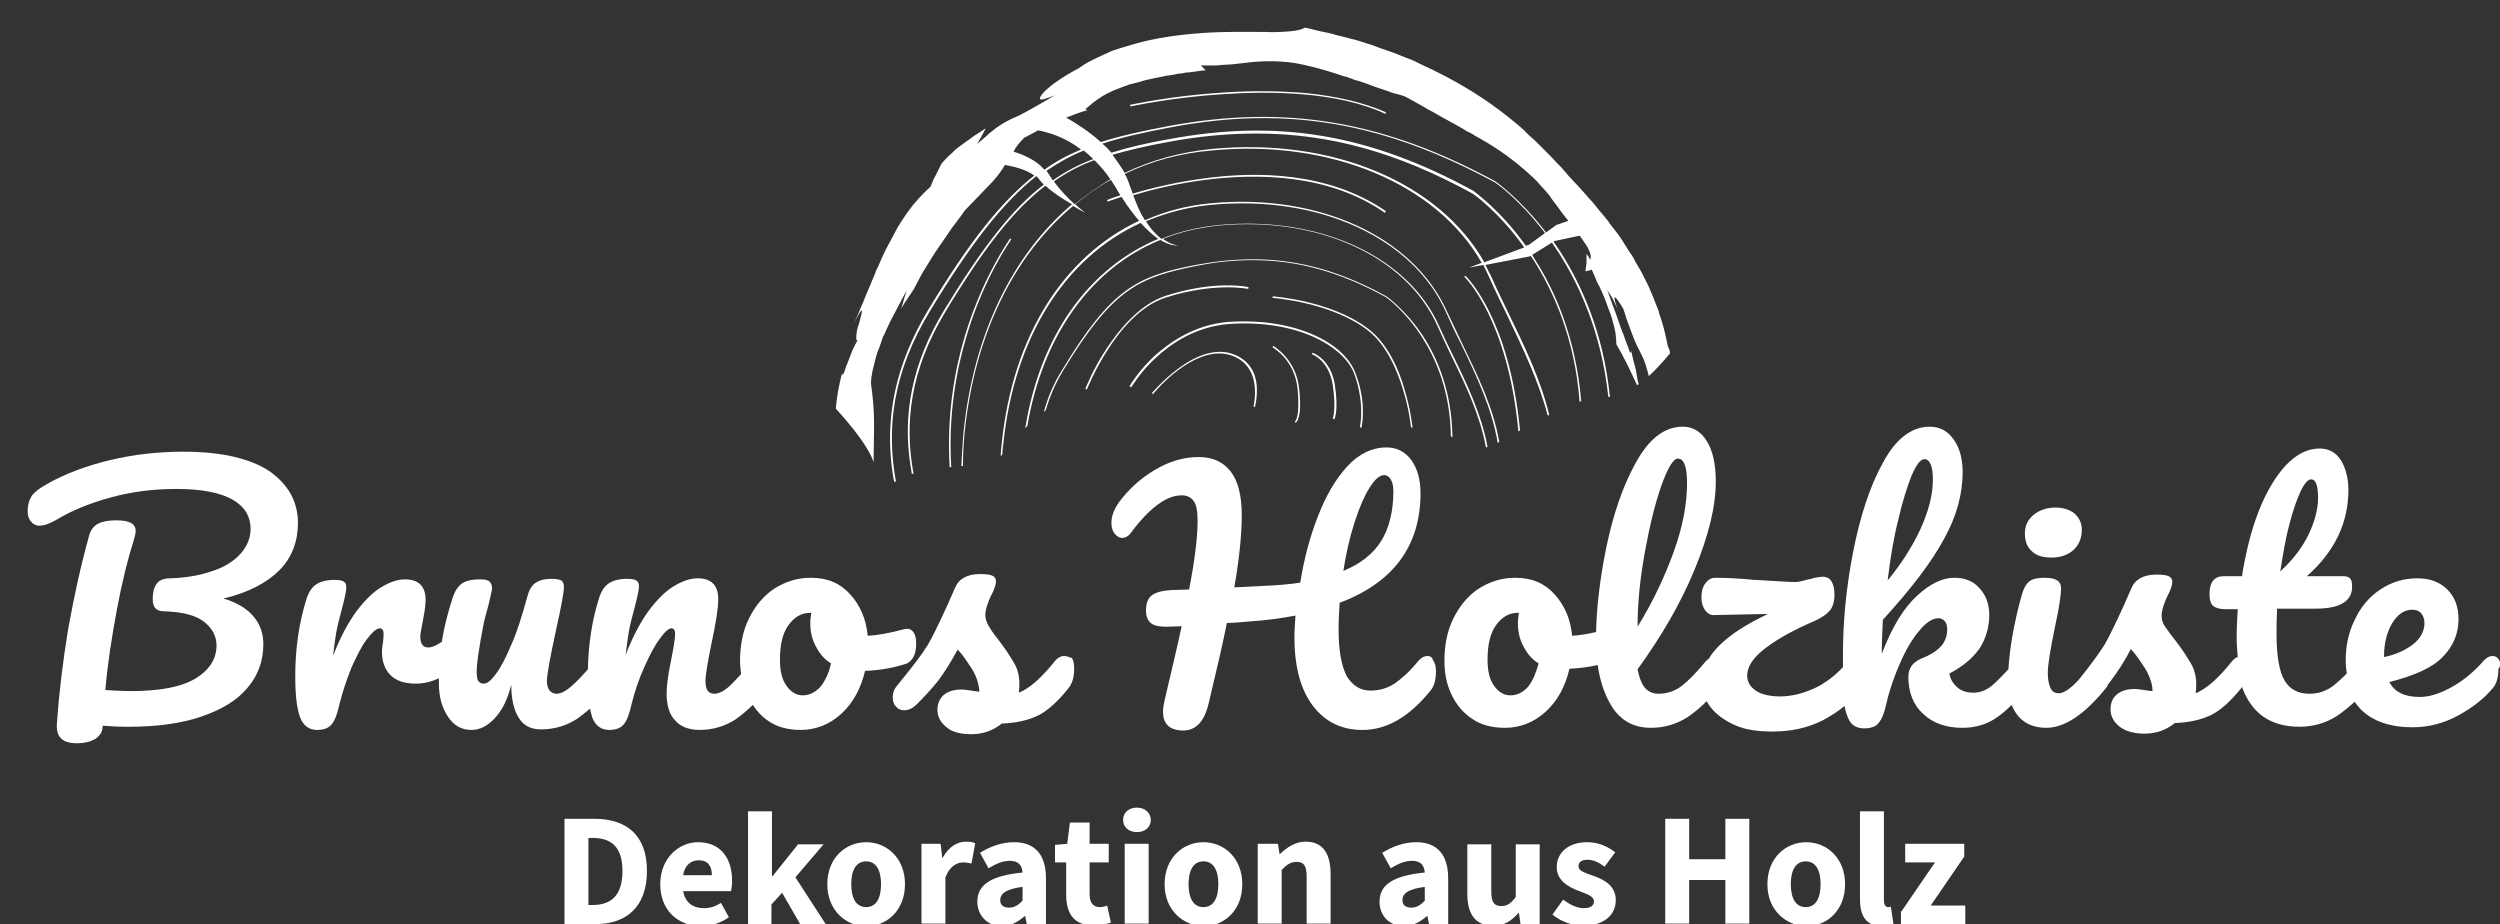 <?xml version="1.0" encoding="utf-8"?>
<!-- Generator: Adobe Illustrator 24.3.0, SVG Export Plug-In . SVG Version: 6.00 Build 0)  -->
<svg version="1.1" id="Ebene_1" xmlns="http://www.w3.org/2000/svg" xmlns:xlink="http://www.w3.org/1999/xlink" x="0px" y="0px"
	 viewBox="0 0 469.9 173.7" style="enable-background:new 0 0 469.9 173.7;" xml:space="preserve">
<rect x="0" y="0" width="469.9" height="173.7" fill="#333333" stroke="none"/>
<g>
	<path style="fill:#FFFFFF;" d="M106.1,153.9h5.6c6,0,9.9,3,9.9,9.8s-3.9,10-9.7,10h-5.8V153.9z M111.4,170.1c3.3,0,5.6-1.6,5.6-6.4
		c0-4.7-2.3-6.2-5.6-6.2h-0.8v12.6H111.4z"/>
	<path style="fill:#FFFFFF;" d="M124.1,166.2c0-4.9,3.5-7.9,7.1-7.9c4.3,0,6.4,3.1,6.4,7.2c0,0.8-0.1,1.6-0.2,2h-9
		c0.4,2.2,1.9,3.2,3.9,3.2c1.1,0,2.2-0.3,3.2-1l1.5,2.7c-1.5,1.1-3.5,1.7-5.3,1.7C127.4,174,124.1,171.1,124.1,166.2z M133.8,164.5
		c0-1.7-0.7-2.8-2.5-2.8c-1.4,0-2.6,0.9-2.9,2.8H133.8z"/>
	<path style="fill:#FFFFFF;" d="M140.7,152.5h4.4v12.2h0.1l4.8-6h4.8l-5.3,6.2l5.7,8.8h-4.8l-3.4-5.9L145,170v3.7h-4.4V152.5z"/>
	<path style="fill:#FFFFFF;" d="M155.5,166.2c0-5,3.5-7.9,7.3-7.9s7.3,2.9,7.3,7.9c0,5-3.5,7.9-7.3,7.9S155.5,171.1,155.5,166.2z
		 M165.6,166.2c0-2.6-0.9-4.3-2.8-4.3s-2.8,1.7-2.8,4.3s0.9,4.3,2.8,4.3S165.6,168.8,165.6,166.2z"/>
	<path style="fill:#FFFFFF;" d="M173.2,158.6h3.6l0.3,2.6h0.1c1.1-2,2.7-3,4.3-3c0.9,0,1.4,0.1,1.8,0.3l-0.7,3.8
		c-0.5-0.1-1-0.2-1.6-0.2c-1.1,0-2.5,0.7-3.3,2.8v8.7h-4.5V158.6z"/>
	<path style="fill:#FFFFFF;" d="M183.7,169.5c0-3.2,2.5-4.9,8.5-5.5c-0.1-1.3-0.7-2.2-2.4-2.2c-1.3,0-2.5,0.5-4,1.4l-1.6-2.9
		c1.9-1.2,4.1-2,6.4-2c3.8,0,6,2.2,6,6.8v8.6H193l-0.3-1.5h-0.1c-1.3,1.1-2.7,1.9-4.4,1.9C185.5,174,183.7,172,183.7,169.5z
		 M192.2,169.3v-2.6c-3.2,0.4-4.2,1.3-4.2,2.5c0,1,0.7,1.4,1.7,1.4C190.7,170.6,191.4,170.1,192.2,169.3z"/>
	<path style="fill:#FFFFFF;" d="M200.4,168.2v-6.1h-2.1v-3.3l2.3-0.2l0.5-4h3.7v4h3.6v3.5h-3.6v6c0,1.7,0.8,2.4,1.9,2.4
		c0.5,0,1-0.1,1.4-0.3l0.7,3.2c-0.8,0.3-1.9,0.5-3.3,0.5C201.9,174,200.4,171.7,200.4,168.2z"/>
	<path style="fill:#FFFFFF;" d="M211.1,154.1c0-1.4,1.1-2.3,2.6-2.3c1.5,0,2.6,1,2.6,2.3c0,1.4-1.1,2.3-2.6,2.3
		C212.2,156.4,211.1,155.5,211.1,154.1z M211.4,158.6h4.5v15h-4.5V158.6z"/>
	<path style="fill:#FFFFFF;" d="M218.9,166.2c0-5,3.5-7.9,7.3-7.9c3.8,0,7.3,2.9,7.3,7.9c0,5-3.5,7.9-7.3,7.9
		C222.4,174,218.9,171.1,218.9,166.2z M229,166.2c0-2.6-0.9-4.3-2.8-4.3s-2.8,1.7-2.8,4.3s0.9,4.3,2.8,4.3S229,168.8,229,166.2z"/>
	<path style="fill:#FFFFFF;" d="M236.6,158.6h3.6l0.3,1.9h0.1c1.3-1.2,2.8-2.3,4.8-2.3c3.3,0,4.7,2.3,4.7,6.1v9.3h-4.5v-8.8
		c0-2.2-0.6-2.8-1.9-2.8c-1.1,0-1.8,0.5-2.8,1.5v10.1h-4.5V158.6z"/>
	<path style="fill:#FFFFFF;" d="M259.3,169.5c0-3.2,2.5-4.9,8.5-5.5c-0.1-1.3-0.7-2.2-2.4-2.2c-1.3,0-2.5,0.5-4,1.4l-1.6-2.9
		c1.9-1.2,4.1-2,6.4-2c3.8,0,6,2.2,6,6.8v8.6h-3.6l-0.3-1.5h-0.1c-1.3,1.1-2.7,1.9-4.4,1.9C261,174,259.3,172,259.3,169.5z
		 M267.8,169.3v-2.6c-3.2,0.4-4.2,1.3-4.2,2.5c0,1,0.7,1.4,1.7,1.4C266.3,170.6,267,170.1,267.8,169.3z"/>
	<path style="fill:#FFFFFF;" d="M275.8,168v-9.3h4.5v8.8c0,2.2,0.6,2.8,1.9,2.8c1.1,0,1.8-0.5,2.7-1.7v-9.9h4.5v15h-3.6l-0.3-2.1
		h-0.1c-1.3,1.5-2.7,2.4-4.7,2.4C277.2,174,275.8,171.7,275.8,168z"/>
	<path style="fill:#FFFFFF;" d="M291.8,171.9l2-2.8c1.4,1,2.6,1.6,3.9,1.6c1.3,0,1.9-0.5,1.9-1.3c0-1-1.5-1.4-3-2
		c-1.8-0.7-4-1.9-4-4.4c0-2.8,2.3-4.7,5.7-4.7c2.3,0,4,0.9,5.3,1.9l-2,2.7c-1.1-0.8-2.1-1.3-3.2-1.3c-1.2,0-1.7,0.5-1.7,1.2
		c0,1,1.4,1.3,3,1.9c1.9,0.7,4,1.8,4,4.5c0,2.7-2.1,4.8-6.2,4.8C295.6,174,293.3,173.2,291.8,171.9z"/>
	<path style="fill:#FFFFFF;" d="M313,153.9h4.5v7.6h6.8v-7.6h4.5v19.7h-4.5v-8.2h-6.8v8.2H313V153.9z"/>
	<path style="fill:#FFFFFF;" d="M332.2,166.2c0-5,3.5-7.9,7.3-7.9c3.8,0,7.3,2.9,7.3,7.9c0,5-3.5,7.9-7.3,7.9
		C335.7,174,332.2,171.1,332.2,166.2z M342.2,166.2c0-2.6-0.9-4.3-2.8-4.3s-2.8,1.7-2.8,4.3s0.9,4.3,2.8,4.3
		S342.2,168.8,342.2,166.2z"/>
	<path style="fill:#FFFFFF;" d="M349.6,169v-16.5h4.5v16.7c0,1,0.4,1.3,0.8,1.3c0.2,0,0.3,0,0.5-0.1l0.5,3.3
		c-0.5,0.2-1.2,0.4-2.2,0.4C350.6,174,349.6,172,349.6,169z"/>
	<path style="fill:#FFFFFF;" d="M357.4,171.3l6.3-9.2h-5.6v-3.5h11.1v2.4l-6.3,9.2h6.5v3.5h-12.1V171.3z"/>
</g>
<g>
	<g>
		<path style="fill:#FFFFFF;" d="M204.3,73.2l-0.3-0.1c0,0,1.4-3.7,4-7.6c2.4-3.6,6.2-8.3,11.1-9.9c9.3-3,15.5-1.7,15.6-1.6
			l-0.1,0.3c-0.1,0-6.2-1.3-15.4,1.6c-4.8,1.5-8.6,6.1-10.9,9.7C205.7,69.6,204.3,73.2,204.3,73.2z"/>
	</g>
	<g>
		<path style="fill:#FFFFFF;" d="M265.2,80.3c0,0-0.3-3.3-1.5-7.1c-1.1-3.6-3.1-8.4-6.6-11.1c-6.8-5.3-17.8-6.1-17.9-6.1l0-0.3
			c0.1,0,11.2,0.8,18.1,6.2c3.6,2.8,5.7,7.7,6.7,11.3c1.2,3.9,1.5,7.2,1.5,7.2L265.2,80.3z"/>
	</g>
	<g>
		<path style="fill:#FFFFFF;" d="M255.9,80.4l-0.3-0.1c0,0,1-4.3-1-9.9c-1.9-5.3-10.8-10.4-23.6-9.5c-6.3,0.5-10.9,3.7-13.7,6.3
			c-3.1,2.8-4.6,5.6-4.7,5.6l-0.3-0.2c0,0,1.6-2.8,4.7-5.7c2.9-2.6,7.6-5.9,13.9-6.4c5.8-0.4,11.2,0.4,15.7,2.3
			c4.2,1.8,7.1,4.4,8.2,7.4C257,75.9,255.9,80.3,255.9,80.4z"/>
	</g>
	<g>
		<path style="fill:#FFFFFF;" d="M235.9,76.5l-0.3-0.1c0,0,0.5-2,0.2-4.1c-0.4-2.9-2-4.8-4.7-5.6c-3.4-1-7.2,1-9.7,2.9
			c-2.8,2.1-4.7,4.5-4.7,4.5l-0.2-0.2c0,0,2-2.4,4.8-4.5c3.7-2.8,7.1-3.8,10-3c3.6,1.1,4.7,3.8,4.9,5.9
			C236.4,74.5,235.9,76.4,235.9,76.5z"/>
	</g>
	<g>
		<path style="fill:#FFFFFF;" d="M243.5,79.5l-0.1-0.3c0,0,1-0.6,0.5-6c-0.5-5.6-4.7-7.9-4.7-7.9l0.1-0.3c0,0,4.4,2.5,4.9,8.2
			C244.8,78.8,243.6,79.4,243.5,79.5z"/>
	</g>
	<g>
		<path style="fill:#FFFFFF;" d="M250.8,78.8l-0.3-0.1c0,0,0.7-1.7,0-6.4c-0.8-4.7-3.9-5.7-3.9-5.7l0.1-0.3c0,0,3.4,1.1,4.2,6
			C251.6,77,250.9,78.7,250.8,78.8z"/>
	</g>
	<g>
		<path style="fill:#FFFFFF;" d="M260.4,21.4c-9-4.2-21.6-4.3-30.5-3.7c-9.7,0.6-17.3,2.3-17.4,2.3l-0.1-0.3c0.1,0,7.7-1.7,17.4-2.3
			c5.7-0.4,11-0.3,15.7,0.1c5.9,0.6,10.9,1.8,15,3.6L260.4,21.4z"/>
	</g>
	<g>
		<g>
			<path style="fill:#FFFFFF;" d="M275.5,51.9c-0.1-0.1-0.2-0.1-0.2,0c-0.1,0.1,0,0.2,0,0.2c0.1,0.1,8.1,7.8,10.1,29
				c0.1-0.1,0.2-0.1,0.3-0.2C283.7,59.7,275.6,52,275.5,51.9z"/>
		</g>
		<g>
			<path style="fill:#FFFFFF;" d="M181.7,63.1c3.3-11.1,8.3-17.9,8.3-18c0.1-0.1,0-0.2,0-0.2c-0.1-0.1-0.2,0-0.2,0
				c0,0.1-5,6.9-8.4,18.1c-1.9,6.3-3.5,14.8-2.9,24.8c0.1,0,0.2,0,0.3,0C178.2,77.9,179.8,69.4,181.7,63.1z"/>
		</g>
		<path style="fill:#FFFFFF;" d="M313.5,65.1c-0.1-0.3-0.1-0.6-0.2-0.9c-0.1-0.3-0.1-0.6-0.2-0.9c-0.1-0.6-0.3-1.2-0.4-1.7
			c-0.2-0.6-0.3-1.1-0.5-1.7c-0.2-0.5-0.4-1.1-0.5-1.6c-0.2-0.5-0.4-1-0.6-1.5c-0.1-0.3-0.2-0.5-0.3-0.8c-0.1-0.2-0.2-0.5-0.3-0.7
			c-0.4-1-0.8-1.9-1.3-2.8c-0.4-0.9-0.9-1.8-1.4-2.6c-0.2-0.4-0.5-0.8-0.7-1.3c-0.2-0.4-0.5-0.8-0.8-1.2c-0.5-0.8-1-1.6-1.5-2.4
			c-0.5-0.8-1.1-1.5-1.7-2.3c-0.3-0.4-0.6-0.7-0.8-1.1c-0.3-0.4-0.6-0.7-0.9-1.1c-0.6-0.7-1.2-1.4-1.8-2.2c-1.3-1.4-2.5-2.9-3.9-4.3
			c-0.3-0.4-0.7-0.7-1-1.1c-0.2-0.2-0.3-0.4-0.5-0.6c-0.2-0.2-0.4-0.4-0.5-0.6c-0.7-0.7-1.5-1.5-2.2-2.3c-0.8-0.8-1.6-1.6-2.4-2.4
			c-0.4-0.4-0.8-0.8-1.3-1.2c-0.4-0.4-0.9-0.8-1.3-1.3c-6.6-5.8-13-9.5-19.6-12.5l-1.2-0.6c-0.4-0.2-0.8-0.3-1.3-0.5
			c-0.8-0.3-1.7-0.7-2.5-1c-0.9-0.3-1.7-0.6-2.6-0.9c-0.4-0.2-0.9-0.3-1.3-0.5c-0.4-0.1-0.9-0.3-1.3-0.4c-0.9-0.3-1.8-0.6-2.7-0.8
			c-0.9-0.2-1.8-0.5-2.8-0.7c-0.9-0.3-1.9-0.5-2.9-0.7c-1-0.2-1.9-0.5-3-0.7c-0.7,0.4-1.7,0.6-3,0.7c-1.3,0.1-2.8,0.2-4.4,0.1
			c-3.4,0-7.5-0.1-11.8,0.2c-4.3,0.3-8.9,0.9-13,2.1c-1,0.3-2,0.6-3,0.9c-1,0.3-1.9,0.7-2.7,1.1c-0.4,0.2-0.9,0.4-1.3,0.6
			c-0.4,0.2-0.8,0.4-1.2,0.6c-0.8,0.4-1.5,0.9-2.1,1.3c-3.6,1.9-6.1,3.8-7,5c-0.4,0.6-0.5,0.9-0.1,0.9c0.2,0,0.5,0,0.9-0.2
			c0.4-0.1,1-0.3,1.7-0.6c-1.3,0.8-4.5,2.6-4.5,2.6c-1.6,0.9-2.6,1.4-3.6,1.8c-0.8,0.4-1.6,0.8-2.6,1.5c-0.5,0.3-1,0.8-1.7,1.3
			c-0.3,0.3-0.6,0.6-1,0.9c-0.4,0.3-0.8,0.7-1.2,1.1c0.2-0.5,0.5-1,0.8-1.5l0.8-1.5c-0.6,0.4-1.3,0.9-2,1.3c-0.7,0.5-1.4,1-2.1,1.5
			c-0.4,0.3-0.7,0.5-1.1,0.8c-0.4,0.3-0.7,0.6-1,0.9c-0.7,0.6-1.4,1.3-2.1,2.1l-1.1,2.2c-0.4,0.7-0.7,1.4-1,2.2
			c-2.1,1.9-3.7,3.8-5,5.8c-0.7,1-1.3,2-1.8,3c-0.5,1-1.1,2-1.6,3c-0.5,1-1,2.1-1.4,3.1c-0.1,0.3-0.3,0.5-0.4,0.8
			c-0.1,0.3-0.2,0.6-0.3,0.8c-0.2,0.6-0.5,1.1-0.7,1.7c-0.5,1.1-1,2.3-1.5,3.6c-0.1,0.3-0.3,0.6-0.4,0.9c-0.1,0.3-0.3,0.7-0.4,1
			c-0.3,0.7-0.6,1.3-0.9,2c1.8-3.6,1.7-2.6,1.2-0.9c-0.1,0.4-0.2,0.9-0.4,1.4c-0.1,0.2-0.1,0.5-0.2,0.7c0,0.2-0.1,0.5-0.1,0.7
			c-0.1,0.8-0.1,1.4,0.2,1.3c-0.3,0.4-0.6,1.1-1,1.9c-0.3,0.8-0.7,1.8-1,2.6c-0.2,0.4-0.3,0.8-0.4,1.1c-0.1,0.3-0.2,0.6-0.3,0.7
			c-0.2,0.3-0.2,0.3-0.2-0.3c-0.3,1.3-0.6,2.5-0.8,3.7c-0.2,1.1-0.3,2.1-0.4,3.1c3,3.3,6.3,7.4,7.1,10.1v0c0-2.7,0.1-4.9,0.1-6.9
			c0-3.4-0.3-5.8-0.6-8c0-0.4,0.1-0.8,0.1-1.1c0.1-0.4,0.1-0.8,0.2-1.2c0.2-0.8,0.4-1.6,0.6-2.4c0.2-0.8,0.5-1.6,0.8-2.3l0.4-1.2
			c0.1-0.4,0.3-0.8,0.5-1.1c0.3-0.8,0.7-1.5,1-2.2c0.4-0.7,0.7-1.4,1.1-2.1c0.7-1.4,1.4-2.6,2-3.8l-0.5,1.7
			c-0.2,0.6-0.3,1.1-0.5,1.7l0.3-0.5c0.1-0.2,0.2-0.3,0.3-0.5l0.6-0.9c0.4-0.6,0.8-1.2,1.2-1.8c0.9-1.7,1.5-3,2.2-4
			c0.7-1.1,1.2-2,1.8-2.9c0.6-0.9,1.3-1.9,2.2-3.2c0.2-0.3,0.4-0.6,0.7-1c0.2-0.4,0.5-0.7,0.8-1.1c0.6-0.8,1.2-1.6,1.9-2.6
			c2.3-2.4,4-4.1,5.2-5.4c1.2-1.3,1.8-2.3,2.3-3.1c1.6,0.3,3.9,0.8,5.5,2c-6.2,4.9-12.2,12.4-19.9,25.2c-6.2,10.3-8.4,20.6-6.6,31.5
			c0.1,0.3,0.1,0.6,0.2,0.9c0.1,0,0.2-0.1,0.3-0.1c-1.8-9.9-0.7-20.4,6.5-32.2c7.7-12.7,13.7-20.3,19.9-25.2
			c0.2,0.2,0.4,0.4,0.6,0.7c0.2,0.3,0.5,0.6,0.8,0.9c-5.9,4.5-11.5,11.7-18.8,23.7c-5.8,9.6-7.9,19.3-6.2,29.5
			c0.1,0.4,0.1,0.8,0.2,1.2c0.1,0,0.2-0.1,0.3-0.1c-1.7-9.3-0.7-19.3,6-30.4c7.3-12.1,12.9-19.2,18.8-23.7c1.4,1.3,3.4,2.6,5,3.5
			c-11.1,9.4-18.5,24.3-20.4,42.9c-0.2,2.2-0.3,4.3-0.4,6.3c0.1,0,0.2,0,0.3,0c0-2,0.1-4.1,0.3-6.2c1.9-18.6,9.3-33.4,20.4-42.7
			c1.3,0.8,2.3,1.3,2.3,1.3s-0.8-0.6-1.9-1.6c2.1-1.7,4.3-3.3,6.7-4.6c0.3,0.5,0.6,0.9,0.9,1.4c0.3,0.5,0.6,1.1,0.9,1.5
			c-1.6,0.5-2.5,0.9-2.5,0.9l0.1,0.3c0,0,1-0.4,2.6-0.9c1.2,1.9,2.3,3.3,3.3,4.5c-14.2,6.7-23.7,21.6-25.8,41.7
			c-0.1,0.9-0.2,1.7-0.2,2.6c0,0,0.1-0.2,0.3-0.4c0-0.7,0.1-1.4,0.2-2.1c2.1-20,11.6-34.9,25.8-41.4c1.3,1.4,2.4,2.4,3.3,3
			c-13.1,5.5-22.2,18.2-25,35.6c0.1-0.1,0.2-0.3,0.4-0.4c2.9-17.1,12-29.7,25-35c2.1,1.3,3.3,1,3.3,1s-1.2,0-2.8-1.2
			c3.2-1.3,6.7-2.1,10.4-2.5c18.8-1.8,35.4,5.8,41.2,18.9c0.8,1.8,1.7,3.7,2.6,5.6c2.7,5.5,5.4,11.2,6.5,17.2c0.1,0,0.2-0.1,0.3-0.1
			c-1.1-6-3.8-11.7-6.5-17.2c-0.9-1.8-1.8-3.7-2.6-5.5C264.7,48.2,248,40.5,229,42.3c-3.8,0.4-7.3,1.2-10.7,2.6
			c-0.9-0.7-1.9-1.7-2.9-3.3c3.8-1.6,7.9-2.7,12.3-3.1c20.2-1.9,37.9,6.2,44.1,20.2c0.9,2,1.8,4,2.8,5.9c2.9,6,5.8,12.1,6.9,18.6
			c0.1,0,0.2-0.1,0.3-0.1c-1.1-6.5-4.1-12.6-7-18.6c-0.9-1.9-1.9-4-2.8-5.9c-6.3-14.1-24.1-22.3-44.4-20.4
			c-4.4,0.4-8.6,1.5-12.4,3.2c-0.8-1.2-1.5-2.8-2.2-4.7c3.3-1,8.1-2.2,13.6-2.9c9.5-1.2,23.1-1.2,33.7,6.2l0.2-0.3
			c-10.7-7.4-24.3-7.5-33.9-6.2c-5.5,0.7-10.4,1.9-13.7,2.9c-0.1-0.3-0.2-0.7-0.4-1.1c-0.3-0.9-0.6-1.8-1.1-2.6
			c4.9-2.4,10.4-3.9,16.2-4.4c22.5-2.2,42.5,6.3,50.9,21.1l-2.4,0.9l2.7-0.5c0.4,0.8,0.8,1.6,1.2,2.5c1,2.3,2.2,4.7,3.3,7
			c2.9,6.1,5.9,12.3,7.6,18.8c0.1,0,0.2-0.1,0.3-0.1c-1.6-6.6-4.6-12.8-7.5-18.8c-1.1-2.3-2.3-4.7-3.3-7c-0.4-0.8-0.8-1.6-1.2-2.4
			l8.3-1.6l0.2-0.1c0.2,0.2,0.3,0.5,0.5,0.7c3.7,5.8,7.8,14.7,8.7,26.7c0.1,0,0.2-0.1,0.3-0.1c-1-12-5-20.9-8.8-26.8
			c-0.1-0.2-0.3-0.5-0.4-0.7l3.7-2.3c0.5,0.7,0.9,1.4,1.4,2.1c3.8,6,7.9,14.9,9.2,26.9c0.1,0,0.2,0,0.3,0
			c-1.2-12.1-5.4-21.1-9.2-27.1c-0.5-0.7-0.9-1.4-1.4-2.1l0.2-0.1l4.7-1c0.2,0.2,0.4,0.5,0.5,0.7c0.2,0.2,0.3,0.5,0.5,0.7
			c0.3,0.4,0.5,0.8,0.7,1.2c0.4,0.8,0.5,1.4,0.3,1.9c-0.2-0.4-0.5-0.8-0.7-1.1c0,0.6,0,1.1,0,1.7L298,51l1.2-0.3
			c0.2,0.5,0.5,1.1,0.7,1.6c0.2,0.6,0.5,1.2,0.8,1.7c0.3,0.6,0.5,1.2,0.8,1.8c0.2,0.6,0.5,1.2,0.7,1.9c0.2,0.6,0.5,1.2,0.7,1.9
			c0.2,0.6,0.3,1.2,0.5,1.8c0.1,0.6,0.3,1.2,0.3,1.7c0.1,0.6,0.1,1.1,0.1,1.6c1.5,2.5,2.7,5.1,3.9,7.7c0.1-0.1,0.2-0.1,0.3-0.2
			c-0.2-0.6-0.3-1.3-0.4-2c-0.1-0.7-0.3-1.4-0.5-2.1c-0.2-0.7-0.3-1.4-0.5-2.1c-0.1,0.1-0.2,0.3-0.2,0.4c-0.2-0.7-0.5-1.5-0.9-2.5
			c-0.2-0.5-0.3-1-0.6-1.6c-0.2-0.5-0.4-1.1-0.6-1.7c-0.2-0.6-0.4-1.1-0.6-1.7c-0.2-0.5-0.4-1.1-0.6-1.6c-0.4-1-0.7-2-1-2.8
			c0.2,0.3,0.3,0.5,0.5,0.8l0.5,0.8L304,58c-1.5-4.2,0.5-1,1.1,0c0.4,1.1,0.6,2,0.9,2.7c0.3,0.8,0.5,1.4,0.7,1.9
			c0.4,1.1,0.7,1.8,1,2.4c0.3,0.6,0.6,1.2,1,2c0.2,0.4,0.4,0.9,0.6,1.5c0.1,0.3,0.2,0.6,0.3,1c0.1,0.4,0.2,0.7,0.3,1.2c0,0,0,0,0,0
			c1.3-1.2,2.7-2.7,4-4.3C313.9,66,313.7,65.5,313.5,65.1z M190.5,28.5c0.4-0.8,1-1.6,2-2.6c0.9-0.5,1.8-0.9,2.6-1.4
			c2.1,0.4,5.1,1.3,8.1,3.6c-2.4,1-4.7,2.2-6.9,3.8C194.8,30.1,192.4,29.1,190.5,28.5z M197.3,33c-0.2-0.3-0.4-0.6-0.6-0.9
			c2.2-1.5,4.5-2.8,7-3.8c0.6,0.5,1.2,1,1.8,1.6c-2.7,1-5.2,2.3-7.6,4C197.7,33.6,197.5,33.3,197.3,33z M202,38.4
			c-1.2-1.1-2.7-2.6-3.9-4.3c2.4-1.7,4.9-3,7.6-4c1,1,2.1,2.2,3,3.6C206.4,35.1,204.1,36.7,202,38.4z M279,49.3
			c-8.5-15-28.6-23.5-51.3-21.3c-5.9,0.6-11.3,2.1-16.3,4.5c-0.7-1.2-1.5-2.3-2.3-3.4c3.1-0.9,6.5-1.7,10.4-2.4
			c5.8-1.1,11.3-1.6,16.7-1.6c13.8,0,26.6,3.6,40.6,11.3c0.2,0.1,4.9,3.4,9.7,10.1L279,49.3z M287.4,46l-0.6,0.2
			c-4.9-6.9-9.8-10.2-9.8-10.3c0,0,0,0,0,0c-19.6-10.7-36.8-13.6-57.5-9.7c-4,0.7-7.4,1.5-10.6,2.5c-0.5-0.6-1.1-1.2-1.7-1.7
			c3.7-1.2,7.8-2.1,12.5-3c6.2-1.2,12.1-1.8,17.8-1.8c14.7,0,28.4,3.9,43.5,12.1c0.2,0.1,4.6,3.2,9.4,9.5L287.4,46z M292.5,42.3
			l-1.9,1.4c-4.9-6.4-9.4-9.5-9.5-9.6c0,0,0,0,0,0c-21-11.4-39.4-14.5-61.5-10.4c-4.8,0.9-8.9,1.8-12.7,3c-2.1-1.9-4.4-3.4-6.5-4.6
			c1.3-0.5,2.6-1,4-1.4l-0.4-0.2c0.8-0.6,1.4-1.2,2-1.6c0.6-0.4,1.1-0.8,1.7-1.1c0.3-0.2,0.5-0.3,0.8-0.4l0.4-0.2
			c0.1-0.1,0.3-0.1,0.4-0.2c0.5-0.2,1.1-0.4,1.8-0.7c0.3-0.1,0.7-0.2,1.1-0.4c0.4-0.1,0.8-0.2,1.2-0.3c0.4-0.1,0.9-0.2,1.4-0.4
			c0.5-0.1,1.1-0.3,1.7-0.4c0.6-0.1,1.3-0.3,2-0.4c0.4-0.1,0.7-0.2,1.1-0.2c0.4-0.1,0.8-0.1,1.2-0.2c0.4-0.1,0.8-0.2,1.3-0.2
			c0.4-0.1,0.9-0.2,1.4-0.2c1-0.1,2-0.3,3.1-0.4l-0.9-0.9c0.4,0,0.8,0,1.1,0c0.4,0,0.7,0,1,0c0.7,0,1.3,0,1.9-0.1
			c0.6,0,1.2-0.1,1.8-0.1c0.6-0.1,1.2-0.1,1.8-0.2c2.4-0.3,5.1-0.6,9-0.2c1.9,0.2,5.8,1.1,9.9,2.5c0.3,0.1,0.5,0.2,0.8,0.2
			c0.3,0.1,0.5,0.2,0.8,0.3c0.5,0.2,1,0.4,1.5,0.5c1,0.3,2.1,0.7,3.1,1.1c0.5,0.2,1,0.3,1.5,0.5c0.5,0.2,1,0.3,1.4,0.5
			c0.5,0.2,0.9,0.3,1.4,0.4c0.2,0.1,0.4,0.1,0.7,0.2c0.2,0.1,0.4,0.1,0.6,0.2c0.8,0.4,1.5,0.8,2.2,1.2c0.4,0.2,0.7,0.4,1.1,0.6
			c0.3,0.2,0.7,0.4,1,0.6c1.4,0.7,2.6,1.5,3.8,2.1c0.3,0.2,0.6,0.3,0.9,0.5c0.3,0.2,0.6,0.3,0.9,0.5c0.6,0.3,1.2,0.7,1.7,1
			c0.1,0.1,0.3,0.2,0.4,0.2l0.4,0.2c0.3,0.2,0.6,0.3,0.8,0.5c0.6,0.3,1.1,0.6,1.6,0.9c1.1,0.6,2.1,1.3,3.2,2c1,0.7,2.1,1.5,3.1,2.3
			c1,0.8,2,1.7,3.1,2.7c0.5,0.5,1,1,1.5,1.6c0.5,0.5,1,1.1,1.5,1.7c0.5,0.8,1.1,1.5,1.6,2.2c0.5,0.7,1,1.4,1.5,2
			c0.2,0.2,0.3,0.4,0.5,0.6L292.5,42.3z"/>
		<g>
			<path style="fill:#FFFFFF;" d="M260.6,55.7C260.6,55.7,260.5,55.7,260.6,55.7c-12-6.6-22.6-8.3-35.3-6
				c-11.4,2.1-16.3,4.3-25.7,19.9c-1.7,2.7-2.7,5.3-3.4,7.8c0.1-0.1,0.3-0.2,0.4-0.4c0.7-2.4,1.7-4.8,3.2-7.3
				c9.4-15.5,14.2-17.6,25.5-19.8c3.5-0.7,6.9-1,10.2-1c8.4,0,16.3,2.2,24.9,6.9c0.2,0.1,3.7,2.6,6.9,7.6c2.5,3.9,5.3,10.1,5.4,18.6
				c0.1,0.1,0.2,0.1,0.3,0.2c-0.1-8.7-2.9-15-5.5-19C264.3,58.3,260.6,55.7,260.6,55.7z"/>
		</g>
	</g>
</g>
<g>
	<path style="fill:#FFFFFF;" d="M56,98.3c0-4-1.8-7.2-5.3-9.7c-3.6-2.4-9-3.7-16.2-3.7c-4.7,0-9.3,0.5-13.9,1.6
		c-4.5,1.1-8.5,2.6-11.8,4.5c-1.6,0.9-2.6,1.7-3,2.5c-0.4,0.7-0.6,1.6-0.6,2.6c0,0.8,0.2,1.4,0.6,1.9c0.4,0.5,0.9,0.8,1.6,0.8
		c0.9,0,2-0.4,3.2-1.1c2.8-1.7,6.2-3.1,10.2-4.2c4-1.1,8.1-1.6,12.4-1.6c4.7,0,8.2,0.7,10.5,2c2.3,1.3,3.4,3.2,3.4,5.5
		c0,1.8-0.7,3.4-2,4.8c-1.3,1.4-3.1,2.5-5.4,3.2c-2.3,0.8-4.9,1.2-7.7,1.3c-1.3,0-2.2,0.4-2.6,1.1c-0.5,0.7-0.7,1.7-0.7,2.8
		c0,0.8,0.2,1.4,0.5,1.7c0.3,0.4,0.9,0.6,1.7,0.6c3.5,0.1,6,0.8,7.5,2c1.5,1.2,2.3,2.7,2.3,4.4c0,2.5-1.3,4.6-3.9,6.2
		c-2.6,1.6-6.7,2.4-12.3,2.4c-1.2,0-2.8-0.1-4.7-0.2c0.4-4.8,1.2-9.9,2.2-15.3c1-5.3,2.1-9.6,3.1-12.7c0.2-0.7,0.4-1.4,0.4-1.9
		c0-1.4-1.2-2-3.7-2c-1.4,0-2.5,0.2-3.3,0.6c-0.8,0.4-1.4,1.1-1.7,2.1c-1.6,5.7-2.9,11.7-4,17.8c-1,6.1-1.7,12-2.1,17.6
		c-0.1,1.2,0.1,2.2,0.7,2.8c0.5,0.6,1.5,1,3,1s2.6-0.3,3.5-0.8c0.9-0.6,1.4-1.4,1.4-2.5c1.2,0.1,2.8,0.2,4.8,0.2
		c5.4,0,9.9-0.6,13.7-1.9c3.8-1.3,6.7-3,8.7-5.4c2-2.3,3-5.1,3-8.2c0-2-0.6-3.8-1.9-5.3c-1.3-1.5-3.2-2.6-5.6-3.3
		c4.6-1.1,8.1-2.9,10.5-5.3S56,101.7,56,98.3z"/>
	<path style="fill:#FFFFFF;" d="M172.2,121c0-0.8-0.1-1.5-0.4-2c-0.3-0.5-0.7-0.8-1.2-0.8c-0.2,0-0.5,0-0.8,0.1
		c-2.6,0.7-4.8,1.1-6.7,1.2c-0.3-3.1-1.4-5.7-3.3-7.8s-4.3-3.1-7.4-3.1c-2.5,0-4.7,0.7-6.8,2c-2,1.3-3.6,3.2-4.8,5.6
		c-1.2,2.4-1.7,5.1-1.7,8.1c0,0.8,0.1,1.6,0.2,2.4c-0.8,0.9-1.5,1.6-2.1,2.2c-1.1,1-2.1,1.5-2.9,1.5c-1.2,0-1.7-0.8-1.7-2.4
		c0-1.1,0.4-3.4,1.1-6.9c0.9-4.1,1.3-6.9,1.3-8.5c0-2.6-1.3-3.9-3.9-3.9c-1.3,0-2.8,0.5-4.3,1.4c-1.6,0.9-3.2,2.5-4.8,4.6
		c-1.6,2.2-3.1,5-4.4,8.4c0.2-1.8,0.4-3.2,0.6-4.4c0.2-1.2,0.6-2.6,1-4.2c0.6-2.2,0.9-3.7,0.9-4.3c0-0.6-0.2-0.9-0.5-1.1
		c-0.3-0.2-0.9-0.3-1.7-0.3c-1.5,0-2.6,0.3-3.4,0.8c-0.8,0.5-1.4,1.4-1.8,2.5c-1.4,4.3-2.1,8.9-2.2,13.7c-1.2,1.4-2.2,2.4-3,3.1
		c-1.1,1-2.1,1.5-2.9,1.5c-0.5,0-0.9-0.2-1.3-0.6c-0.3-0.4-0.5-1-0.5-1.8c0-1.2,0.6-4.4,1.7-9.5c1-4.5,1.5-7.2,1.5-8.2
		c0-0.6-0.2-1-0.5-1.2c-0.4-0.2-1-0.3-1.9-0.3c-1.3,0-2.3,0.3-3,0.8c-0.7,0.5-1.2,1.4-1.5,2.6c-1,3.6-1.9,6.6-3,9
		c-1,2.4-2,4.3-2.9,5.5c-0.9,1.2-1.6,1.8-2.3,1.8c-0.4,0-0.8-0.2-1-0.5c-0.2-0.3-0.3-0.9-0.3-1.8c0-1.4,0.4-4.2,1.2-8.4
		c0.2-1.2,0.6-2.5,1-4c0.4-1.8,0.7-2.9,0.7-3.2c0-0.6-0.2-1-0.5-1.3c-0.3-0.3-1-0.4-1.8-0.4c-1.6,0-2.7,0.3-3.4,0.8
		c-0.7,0.5-1.3,1.4-1.7,2.6c-0.9,2.8-1.6,5.5-2,8c0,0.1,0,0.2,0,0.3c-1,0.7-1.9,1.1-2.6,1.1c-1,0-1.5-0.7-1.5-2.1
		c0-0.4,0.2-1.4,0.5-3c0.4-2,0.5-3.3,0.5-3.8c0-2.6-1.3-3.9-3.9-3.9c-1.3,0-2.8,0.5-4.3,1.4c-1.6,0.9-3.2,2.5-4.8,4.6
		c-1.6,2.2-3.1,5-4.4,8.4c0.2-1.8,0.4-3.2,0.6-4.4c0.2-1.2,0.6-2.6,1-4.2c0.6-2.2,0.9-3.7,0.9-4.3c0-0.6-0.2-0.9-0.5-1.1
		c-0.3-0.2-0.9-0.3-1.7-0.3c-1.5,0-2.6,0.3-3.4,0.8c-0.8,0.5-1.4,1.4-1.8,2.5c-1.5,4.7-2.2,9.6-2.2,14.8c0,3.5,0.3,6.1,0.9,7.7
		c0.6,1.6,1.7,2.4,3.2,2.4c1.2,0,2.1-0.3,2.7-1c0.6-0.7,1.1-1.9,1.5-3.8c0.6-2.4,1.4-4.8,2.3-7c1-2.2,1.9-4,2.9-5.3
		c1-1.3,1.8-2,2.4-2c0.4,0,0.7,0.3,0.7,1c0,0.3,0,0.8-0.1,1.6c-0.1,0.6-0.2,1.2-0.2,1.8c0,1.8,0.5,3.3,1.6,4.4
		c1.1,1.1,2.7,1.6,4.8,1.6c1.5,0,3-0.4,4.3-1c0,0.3,0,0.7,0,1c0,2.5,0.6,4.6,1.7,6.2c1.1,1.7,2.6,2.5,4.4,2.5c1.6,0,3-0.7,4.4-2.2
		c1.4-1.5,2.4-3.5,3.1-6.3c0,2.7,0.5,4.8,1.4,6.2c0.9,1.5,2.3,2.2,4.2,2.2c2.5,0,4.8-0.7,6.8-2c0.8-0.6,1.6-1.2,2.4-1.9
		c0.1,0.6,0.3,1.1,0.4,1.6c0.6,1.6,1.7,2.4,3.2,2.4c1.2,0,2.1-0.3,2.7-1c0.6-0.7,1.1-1.9,1.5-3.8c0.6-2.4,1.4-4.8,2.4-7
		c1-2.2,1.9-4,2.9-5.3c0.9-1.3,1.7-2,2.2-2c0.4,0,0.7,0.3,0.7,1c0,1-0.3,2.7-0.8,5.2c-0.6,2.9-0.8,4.9-0.8,6c0,2.2,0.5,4,1.6,5.1
		c1,1.2,2.6,1.8,4.6,1.8c2.5,0,4.8-0.7,6.8-2c1.1-0.8,2.2-1.7,3.2-2.7c0.8,1.2,1.7,2.2,2.9,3c1.7,1.2,3.8,1.7,6.1,1.7
		c2.8,0,5.4-1,7.6-3c2.2-2,3.7-4.7,4.5-8.1c2.9-0.1,5.5-0.6,7.9-1.4C171.6,124.1,172.2,122.9,172.2,121z M154.2,129.1
		c-0.9,1-2.1,1.6-3.3,1.6c-1.2,0-2.2-0.6-3-1.7c-0.9-1.2-1.3-2.8-1.3-5c0-2.8,0.5-5,1.6-6.5c1.1-1.5,2.4-2.3,4-2.3h0.3
		c-0.1,0.6-0.2,1.3-0.2,1.9c0,1.5,0.3,3,1,4.3c0.7,1.4,1.6,2.5,2.9,3.3C155.8,126.5,155.1,128,154.2,129.1z"/>
	<path style="fill:#FFFFFF;" d="M200,123.3c-0.6,0-1.1,0.3-1.6,0.8c-2.6,3.3-4.9,5.3-6.9,6.1c0.1-0.7,0.1-1.3,0.1-1.7
		c0-1.4-0.3-2.7-1-3.9c-0.7-1.2-1.6-2.6-2.9-4.3c-0.9-1.1-1.5-2-1.9-2.7c-0.4-0.7-0.6-1.4-0.6-2c0-1,0.4-2.2,1.1-3.7
		c0.3-0.5,0.5-1,0.7-1.6c0.2-0.5,0.2-0.9,0.2-1.1c0-0.4-0.2-0.8-0.7-1c-0.4-0.2-1.2-0.3-2.3-0.3c-2.4,0-4,0.9-4.7,2.6
		c-0.9,2.1-1.8,4.1-2.7,6c-0.9,1.9-1.7,3.5-2.4,4.7c-1.1,1.8-2.8,4-5,6.7l-0.8,1c-0.6,0.7-0.8,1.4-0.8,2.2c0,0.7,0.2,1.3,0.6,1.7
		c0.4,0.5,0.9,0.7,1.6,0.7c0.8,0,1.6-0.4,2.3-1.1c1.4-1.4,2.8-2.9,4-4.4c1.2-1.6,2.4-3.5,3.7-5.9c0.6,0.6,1.2,1.4,1.8,2.3
		c0.6,0.9,1.2,1.7,1.6,2.7c0.4,0.9,0.6,1.9,0.7,2.9c-0.4,0-0.9-0.1-1.6-0.2c-0.7-0.1-1.3-0.2-1.8-0.2c-1.5,0-2.6,0.4-3.4,1.1
		c-0.8,0.8-1.1,1.7-1.1,2.7c0,1.2,0.5,2.3,1.6,3.2c1.1,1,2.7,1.4,4.8,1.4c2.2,0,4.1-0.7,5.7-2c2.7-0.1,4.9-0.6,6.8-1.5
		c1.8-0.9,3.7-2.6,5.7-5.1c0.8-1,1.1-2.2,1.1-3.7c0-0.8-0.1-1.5-0.4-2C200.9,123.5,200.5,123.3,200,123.3z"/>
	<path style="fill:#FFFFFF;" d="M268.3,123.3c-0.6,0-1.1,0.3-1.6,0.8c-1.7,2.1-3.3,3.5-4.6,4.4c-1.4,0.9-2.9,1.3-4.5,1.3
		c-1.9,0-3.3-0.9-4.4-2.6c-1-1.8-1.6-4.7-1.6-8.9c0-1.7,0.1-3.4,0.2-5c10.1-3.8,15.2-10.7,15.2-20.6c0-2.6-0.6-4.6-1.7-6.2
		c-1.2-1.6-2.7-2.4-4.7-2.4c-2.7,0-5.2,1.2-7.4,3.6s-4,5.5-5.5,9.4c-1.5,3.8-2.6,8-3.3,12.4c-1.8,0.3-4,0.5-6.5,0.6l-5.9,0.3
		c1-5.7,1.4-10.2,1.4-13.5c0-3.8-0.7-6.5-2.1-8.3c-1.4-1.8-3.4-2.7-6-2.7c-2.8,0-5.5,0.8-8.2,2.4c-2.7,1.6-4.9,3.6-6.7,6
		c-1,1.4-1.5,2.7-1.5,4c0,0.8,0.2,1.5,0.6,2c0.4,0.5,0.9,0.8,1.4,0.8c0.6,0,1.2-0.3,1.7-1c3.5-4.7,6.7-7,9.5-7c0.9,0,1.7,0.3,2.2,1
		c0.6,0.7,0.8,2,0.8,3.8c0,3-0.5,7.3-1.6,12.9l-3.2,0.1c-1.8,0.1-3,0.4-3.8,1c-0.8,0.6-1.1,1.6-1.1,2.9c0,1,0.3,1.8,0.9,2.3
		c0.6,0.5,1.6,0.7,2.9,0.7l2.9-0.1c-0.8,3.8-1.9,8.4-3.2,13.9c-0.2,0.9-0.3,1.6-0.3,2.2c0,2.3,1.3,3.5,3.8,3.5c2.4,0,4-1.7,4.8-5.2
		c1.4-5.9,2.6-10.9,3.4-15c0.8,0,2.2-0.1,4.3-0.3c3.1-0.2,6-0.6,8.6-1.1c-0.1,1.4-0.2,2.7-0.2,4.1c0,5.6,1.2,9.9,3.5,12.9
		c2.3,3,5.4,4.5,9.3,4.5c4.5,0,8.7-2.4,12.7-7.3c0.8-0.9,1.1-2.2,1.1-3.7c0-0.8-0.1-1.5-0.5-2C269.2,123.5,268.8,123.3,268.3,123.3z
		 M254.6,98.2c0.9-2.8,1.8-4.9,2.8-6.5c1-1.6,1.9-2.4,2.8-2.4c0.5,0,0.9,0.3,1.2,0.8c0.3,0.5,0.5,1.2,0.5,2.2c0,3.8-0.8,7-2.3,9.4
		c-1.5,2.4-3.9,4.3-7.1,5.6C253,104,253.7,101,254.6,98.2z"/>
	<path style="fill:#FFFFFF;" d="M385.6,104.8c1.7,0,3.1-0.5,4.1-1.4c1-0.9,1.6-2.2,1.6-3.8c0-1.3-0.5-2.3-1.4-3.1
		c-0.9-0.7-2.1-1.1-3.6-1.1c-1.6,0-3,0.5-4.1,1.4c-1.1,0.9-1.6,2.1-1.6,3.5c0,1.4,0.4,2.5,1.3,3.3
		C382.7,104.4,383.9,104.8,385.6,104.8z"/>
	<path style="fill:#FFFFFF;" d="M469.7,124c-0.3-0.5-0.7-0.7-1.2-0.7c-0.6,0-1.1,0.3-1.6,0.8c-1.7,2-3.7,3.7-6,5
		c-2.3,1.3-4.3,1.9-6.1,1.9c-2.8,0-4.7-0.9-5.7-2.8c4.7-1.2,8.1-2.7,10-4.7c2-2,3-4.4,3-7.1c0-2.4-0.7-4.2-2.1-5.6
		c-1.4-1.4-3.3-2.1-5.6-2.1c-2.6,0-4.9,0.7-7,2.1c-2.1,1.4-3.7,3.3-4.8,5.7c-1.2,2.4-1.7,4.9-1.7,7.7c0,0.9,0.1,1.7,0.2,2.4
		c-0.9,0.9-1.7,1.6-2.4,2.2c-1.3,1-2.8,1.6-4.6,1.6c-2.1,0-3.7-0.8-4.7-2.5c-1-1.7-1.5-4.6-1.5-8.8c0-1.1,0-2.7,0.1-4.7h7.3
		c4.5,0,6.8-1.4,6.8-4.1c0-0.8-0.1-1.3-0.4-1.6c-0.3-0.3-0.7-0.4-1.4-0.4h-6.7c5.2-4.6,7.8-10,7.8-16.2c0-2.2-0.5-4.1-1.4-5.6
		c-1-1.5-2.3-2.2-4-2.2c-2.3,0-4.4,1.1-6.4,3.2c-2,2.2-3.7,5.1-5.1,8.7c-1.4,3.6-2.4,7.7-3.1,12.1H418c-1.8,0-2.7,1.1-2.7,3.4
		c0,1,0.2,1.7,0.6,2.1c0.4,0.4,1.2,0.7,2.4,0.7h2.3c-0.1,1.8-0.2,3.6-0.2,5.3c0,1.3,0.1,2.5,0.2,3.7c-0.4,0.1-0.7,0.4-1,0.7
		c-2.6,3.3-4.9,5.3-6.9,6.1c0.1-0.7,0.1-1.3,0.1-1.7c0-1.4-0.3-2.7-1-3.9c-0.7-1.2-1.6-2.6-2.9-4.3c-0.9-1.1-1.5-2-2-2.7
		s-0.6-1.4-0.6-2c0-1,0.4-2.2,1.1-3.7c0.3-0.5,0.5-1,0.7-1.6c0.2-0.5,0.2-0.9,0.2-1.1c0-0.4-0.2-0.8-0.7-1c-0.4-0.2-1.2-0.3-2.3-0.3
		c-2.4,0-4,0.9-4.7,2.6c-0.9,2.1-1.8,4.1-2.7,6c-0.9,1.9-1.7,3.5-2.4,4.7c-1.1,1.7-2.7,3.9-4.8,6.5c-0.4,0.4-0.7,0.7-1,1
		c-1.1,1-2,1.5-2.7,1.5c-0.8,0-1.3-0.3-1.6-1s-0.5-1.6-0.5-2.8c0-1.6,0.5-4.5,1.4-8.9c0.8-3.6,1.1-6,1.1-7c0-1.4-1-2-3.1-2
		c-1.3,0-2.3,0.2-2.9,0.7c-0.6,0.5-1.1,1.4-1.4,2.6c-0.7,2.4-1.3,5.1-1.8,7.9c-0.4,2.4-0.6,4.4-0.7,6c-1.2,1.3-2.2,2.3-3,3
		c-1.2,1-2.4,1.4-3.6,1.4c-1.2,0-2.2-0.3-3-1c-0.8-0.7-1.3-1.5-1.5-2.6c2.7-1.4,4.6-3.1,5.8-4.9c1.1-1.8,1.7-3.9,1.7-6.1
		c0-2-0.6-3.7-1.8-5c-1.2-1.4-2.8-2-4.8-2c-2.2,0-4.5,1.1-7,3.4c-2.5,2.3-4.7,5.9-6.6,10.9c0-2.2,0.1-4.3,0.2-6.4
		c5.3-5.8,9.2-10.9,11.5-15.2c2.4-4.3,3.5-8.5,3.5-12.6c0-2.5-0.6-4.6-1.7-6.1c-1.1-1.6-2.6-2.4-4.5-2.4c-3.4,0-6.4,2.3-8.8,6.8
		c-2.5,4.5-4.3,10.2-5.6,16.8c-1.3,6.7-1.9,13.1-1.9,19.3c0,0.8,0,1.6,0,2.3c-1.5,1.6-3.2,2.9-5,3.8c-2.3,1.1-4.6,1.7-6.8,1.7
		c-2,0-3.6-0.4-4.6-1.1c-1-0.7-1.6-1.6-1.6-2.8c0-1.8,1.2-3.5,3.6-5.3c2.4-1.8,5.4-3.4,9.1-5c1.3-0.6,2.2-1.2,2.8-1.9
		c0.6-0.7,0.9-1.7,0.9-3c0-1.2-0.2-2-0.6-2.6c-0.4-0.6-1-0.8-1.6-0.8c-0.4,0-0.9,0.1-1.5,0.2c-0.6,0.2-1,0.3-1.2,0.3
		c-1.1,0.3-1.9,0.5-2.3,0.5c-1.2,0-2.6-0.1-4.3-0.2c-1.7-0.1-2.9-0.2-3.5-0.2c-3.1-0.3-5.5-0.4-7.4-0.4c-0.8,0-1.4,0.4-1.9,1.1
		c-0.5,0.7-0.7,1.6-0.7,2.6c0,0.9,0.2,1.7,0.7,2.4c0.5,0.7,1.1,1,2,0.9l9.8-0.2c-4,1.9-7,3.8-9.1,5.9c-0.8,0.8-1.5,1.6-2,2.5
		c-0.2,0.1-0.3,0.3-0.5,0.4c-1.9,2.3-3.5,3.9-4.7,4.8c-1.2,0.9-2.7,1.4-4.3,1.4c-1,0-1.9-0.4-2.5-1.1c-0.6-0.7-1.1-1.9-1.4-3.5
		c4.5-6.2,8.1-12.4,10.7-18.7c2.6-6.3,4-11.8,4-16.6c0-3.3-0.6-5.9-1.7-7.6c-1.1-1.8-2.6-2.7-4.5-2.7c-3.4,0-6.3,2.2-8.8,6.7
		c-2.5,4.5-4.3,9.8-5.6,16.1c-1.2,5.9-1.8,11.2-1.9,15.8c-1.7,0.4-3.1,0.6-4.5,0.7c-0.3-3.1-1.4-5.7-3.3-7.8
		c-1.9-2.1-4.3-3.1-7.4-3.1c-2.5,0-4.7,0.7-6.8,2c-2,1.3-3.6,3.2-4.8,5.6c-1.2,2.4-1.7,5.1-1.7,8.1c0,2.2,0.4,4.3,1.3,6.2
		s2.2,3.5,3.9,4.6c1.7,1.2,3.8,1.7,6.2,1.7c2.8,0,5.4-1,7.6-3c2.2-2,3.7-4.7,4.5-8.1c1.9-0.1,3.6-0.3,5.3-0.7c0.4,2.7,1.1,5,2.2,7
		c1.7,3.2,4.3,4.8,7.8,4.8c2.6,0,4.8-0.7,6.9-2c1.3-0.9,2.5-1.9,3.6-3c0.2,0.4,0.4,0.7,0.7,1.1c1.1,1.4,2.6,2.5,4.6,3.4
		s4.4,1.2,7.1,1.2c3.5,0,6.6-0.7,9.4-2.1c1.5-0.8,2.9-1.7,4.1-2.7c0.2,1.2,0.6,2.2,1,2.9c0.6,0.9,1.5,1.3,2.7,1.3
		c1.2,0,2.2-0.3,2.7-1c0.6-0.7,1.1-1.9,1.5-3.8c0.6-2.6,1.5-5.1,2.6-7.6c1.1-2.5,2.3-4.5,3.6-6c1.3-1.6,2.5-2.3,3.6-2.3
		c0.4,0,0.8,0.2,1.1,0.5s0.5,0.9,0.5,1.6c0,1.2-0.4,2.3-1.1,3.1c-0.8,0.9-2,1.7-3.8,2.4c-1.6,0.7-2.4,1.8-2.4,3.4
		c0,2.9,0.9,5.3,2.8,7c1.9,1.8,4.4,2.6,7.4,2.6c2.5,0,4.7-0.7,6.5-2c0.9-0.6,1.8-1.4,2.7-2.3c0.2,0.5,0.5,1,0.8,1.5
		c1.2,1.8,3.1,2.8,5.7,2.8c3.4,0,7.1-2.4,11.1-7.3c0.2-0.2,0.4-0.5,0.5-0.8c0.2-0.3,0.4-0.5,0.6-0.8c1.2-1.6,2.5-3.5,3.7-5.9
		c0.6,0.6,1.2,1.4,1.8,2.3s1.2,1.7,1.6,2.7c0.4,0.9,0.7,1.9,0.7,2.9c-0.4,0-0.9-0.1-1.6-0.2c-0.7-0.1-1.3-0.2-1.8-0.2
		c-1.5,0-2.6,0.4-3.4,1.1s-1.1,1.7-1.1,2.7c0,1.2,0.5,2.3,1.6,3.2s2.7,1.4,4.8,1.4c2.2,0,4.1-0.7,5.7-2c2.7-0.1,4.9-0.6,6.8-1.5
		c1.8-0.9,3.7-2.6,5.7-5.1c0-0.1,0.1-0.1,0.1-0.2c1.8,5,5.4,7.5,10.8,7.5c2.6,0,5-0.7,7-2c1.2-0.8,2.3-1.7,3.4-2.7
		c0.3,0.5,0.7,0.9,1.1,1.4c2.3,2.3,5.6,3.4,9.8,3.4c3.1,0,6-0.8,8.7-2.3c2.7-1.5,4.8-3.2,6.3-5c0.8-0.9,1.1-2.1,1.1-3.7
		C470.1,125.2,470,124.5,469.7,124z M430.3,98.6c0.7-2.7,1.4-4.7,2.1-6.2s1.4-2.3,2-2.3c0.9,0,1.3,1.2,1.3,3.5
		c0,2.1-0.6,4.4-1.8,6.9c-1.2,2.5-3,4.8-5.3,6.9C429.1,104.2,429.6,101.2,430.3,98.6z M356.8,97.7c0.8-3.5,1.7-6.3,2.5-8.3
		c0.9-2.1,1.7-3.1,2.4-3.1c0.5,0,0.9,0.3,1.2,1c0.3,0.7,0.4,1.7,0.4,2.9c0,2.8-0.8,5.9-2.4,9.4c-1.6,3.4-3.7,6.6-6.1,9.5
		C355.3,105,355.9,101.2,356.8,97.7z M287.2,129.1c-0.9,1-2,1.6-3.3,1.6c-1.2,0-2.2-0.6-3-1.7c-0.9-1.2-1.3-2.8-1.3-5
		c0-2.8,0.5-5,1.6-6.5c1.1-1.5,2.4-2.3,4-2.3h0.3c-0.1,0.6-0.2,1.3-0.2,1.9c0,1.5,0.3,3,1,4.3c0.7,1.4,1.6,2.5,2.9,3.3
		C288.7,126.5,288.1,128,287.2,129.1z M309.2,103.6c0.9-4.9,1.9-9,3.1-12.4c1.2-3.3,2.2-5,3.1-5c1.1,0,1.7,1.5,1.7,4.6
		c0,3.9-0.8,8.2-2.5,12.9c-1.7,4.7-3.9,9.4-6.8,14.1C307.8,113.2,308.3,108.5,309.2,103.6z M448.1,123.4c0-2.4,0.5-4.5,1.5-6.2
		c1-1.7,2.3-2.6,3.8-2.6c0.7,0,1.3,0.2,1.7,0.7c0.4,0.5,0.6,1.1,0.6,1.8c0,1.5-0.7,2.8-2,3.9c-1.4,1.1-3.2,2-5.6,2.5V123.4z"/>
</g>
</svg>
